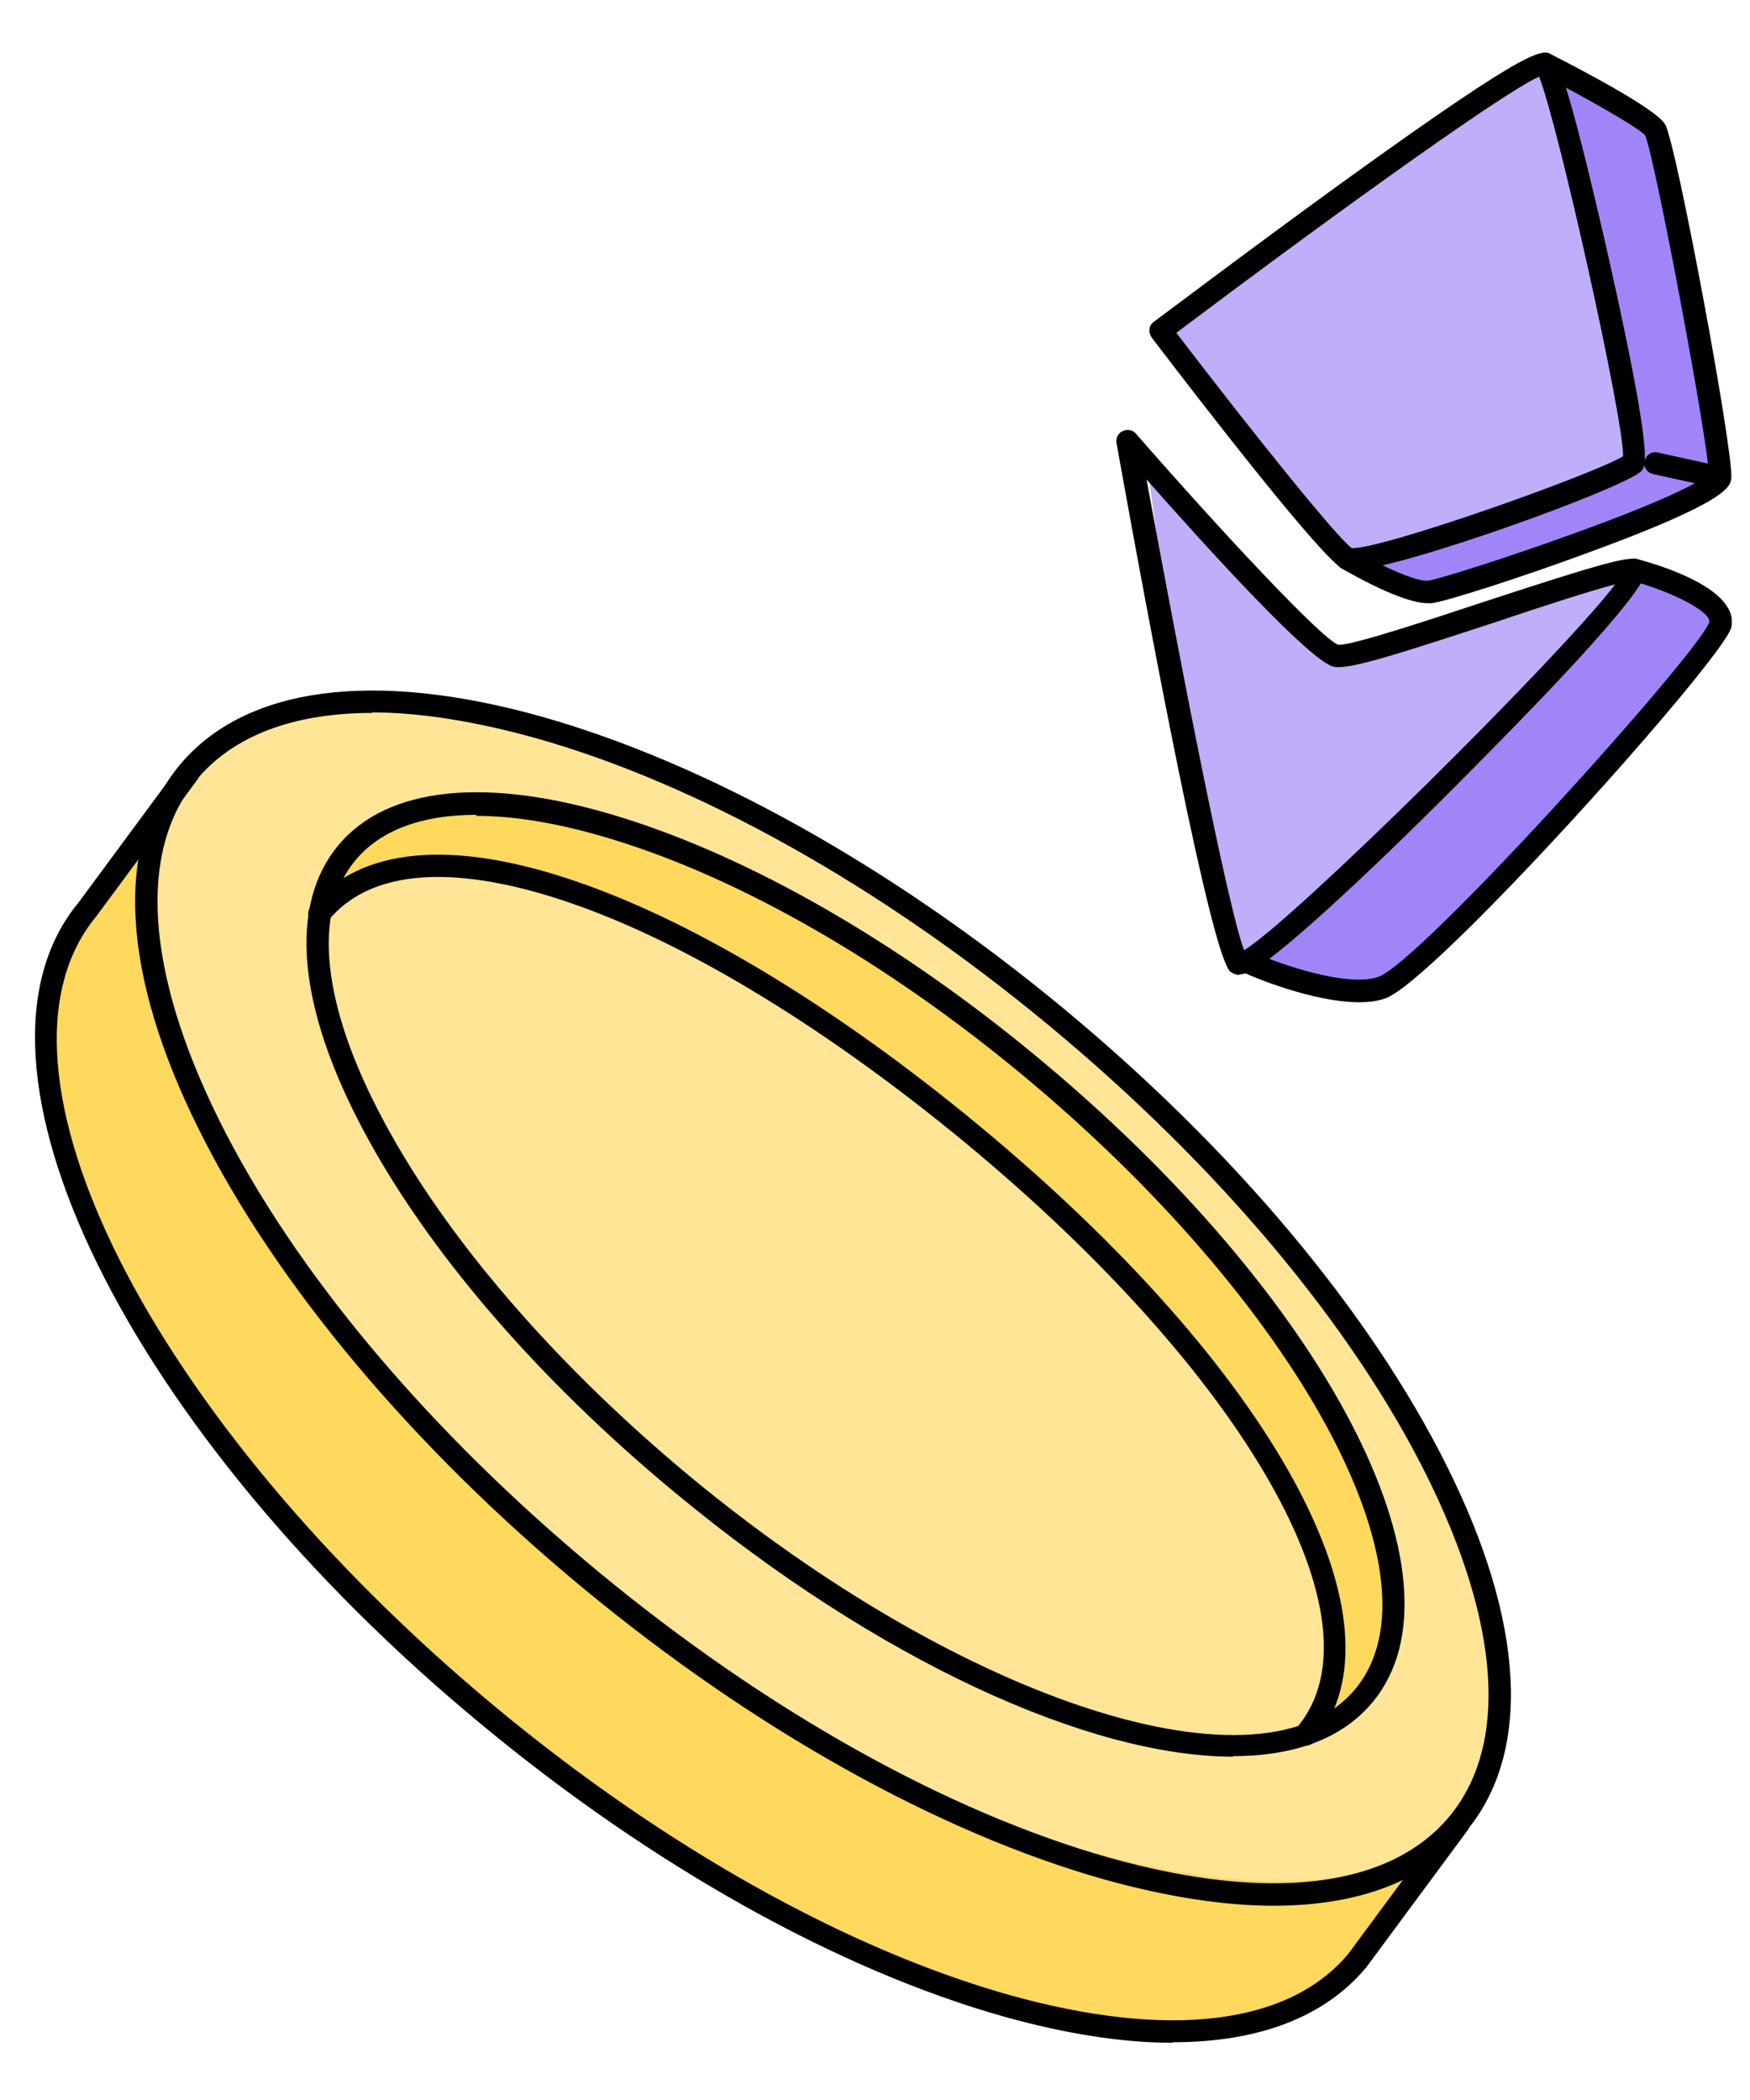 <svg width="20" height="24" viewBox="0 0 20 24" fill="none" xmlns="http://www.w3.org/2000/svg">
<g clip-path="url(#clip0_2492_105362)">
<path d="M1.522 9.678C1.438 9.798 0.706 10.86 0.706 10.86C0.706 10.86 0.448 12.222 0.892 13.656C1.336 15.09 3.724 18.264 6.286 20.172C8.848 22.08 11.476 23.076 12.514 23.142C13.552 23.208 14.698 23.13 15.1 22.764C15.502 22.398 16.258 21.372 16.258 21.372C16.258 21.372 1.978 8.94 1.936 9.096C1.894 9.252 1.516 9.666 1.516 9.666L1.522 9.678Z" fill="#FFD85E"/>
<path d="M1.762 9.6C1.762 9.6 1.57 10.734 1.882 11.58C2.194 12.426 2.914 13.788 2.914 13.788C2.914 13.788 5.566 18.222 9.874 20.19C14.182 22.158 16.048 21.528 16.744 20.748C17.44 19.968 16.984 18.264 16.984 18.264C16.984 18.264 15.988 15.9 15.4 15.138C14.812 14.376 12.07 11.622 12.07 11.622L9.148 9.6C9.148 9.6 5.89 7.782 4.048 8.028C2.206 8.274 1.834 9.174 1.762 9.6Z" fill="#FFE595"/>
<path d="M3.754 10.068C3.754 10.104 5.638 9.51 7.564 10.626C9.49 11.742 12.526 13.872 13.714 15.516C14.902 17.16 15.112 17.964 15.184 18.45C15.256 18.936 15.184 19.374 15.184 19.374L14.938 19.812C14.938 19.812 15.67 19.476 15.796 19.05C15.922 18.624 15.886 17.82 15.796 17.472C15.706 17.124 14.8 15.342 14.8 15.342C14.8 15.342 13.09 13.002 10.924 11.568C8.758 10.134 7.084 9.504 7.084 9.504C7.084 9.504 5.896 8.982 4.78 9.294C3.664 9.606 3.766 10.062 3.766 10.062L3.754 10.068Z" fill="#FFD85E"/>
<path d="M17.662 0.738L13.264 3.786C13.264 3.786 15.136 6.246 15.4 6.396C15.664 6.546 18.682 5.646 18.664 5.298C18.646 4.95 17.662 0.738 17.662 0.738Z" fill="#C1AEFA"/>
<path d="M13.108 5.292C13.108 5.292 13.846 10.944 14.146 11.01C14.446 11.076 17.956 7.434 17.956 7.434L18.682 6.516C18.682 6.516 15.598 7.62 15.214 7.446C14.83 7.272 13.114 5.286 13.114 5.286L13.108 5.292Z" fill="#C1AEFA"/>
<path d="M18.046 0.942C18.046 0.942 18.886 1.314 18.964 1.632C19.042 1.95 19.84 5.298 19.66 5.46C19.48 5.622 17.824 6.306 17.824 6.306L16.348 6.774L15.646 6.402C15.646 6.402 18.67 5.478 18.67 5.07C18.67 4.662 17.662 0.738 17.662 0.738L18.046 0.942Z" fill="#A185F8"/>
<path d="M18.916 6.588C18.916 6.588 19.912 6.756 19.654 7.14C19.396 7.524 18.49 8.604 18.424 8.676C18.358 8.748 16.072 11.088 15.784 11.286C15.496 11.484 14.296 11.01 14.296 11.01L16.078 9.462L18.22 7.158L18.67 6.516L18.91 6.594L18.916 6.588Z" fill="#A185F8"/>
<path d="M14.092 20.076C12.454 20.076 10.036 18.984 7.714 17.058C6.148 15.762 4.882 14.292 4.15 12.912C3.4 11.502 3.298 10.35 3.862 9.666C4.426 8.982 5.578 8.868 7.102 9.342C8.59 9.804 10.27 10.77 11.836 12.066C15.154 14.808 16.846 18.054 15.688 19.452C15.34 19.872 14.788 20.07 14.092 20.07V20.076ZM5.446 9.312C4.822 9.312 4.348 9.486 4.06 9.834C3.568 10.428 3.676 11.484 4.378 12.798C5.092 14.142 6.34 15.588 7.876 16.866C11.026 19.476 14.446 20.568 15.49 19.302C16.54 18.036 14.824 14.886 11.674 12.276C10.132 10.998 8.482 10.05 7.024 9.6C6.424 9.414 5.896 9.324 5.44 9.324L5.446 9.312Z" fill="black"/>
<path d="M14.56 21.78C13.984 21.78 13.336 21.678 12.622 21.48C10.732 20.946 8.614 19.764 6.664 18.15C4.714 16.536 3.154 14.676 2.278 12.918C1.384 11.13 1.306 9.648 2.05 8.748C2.794 7.848 4.264 7.65 6.19 8.19C8.08 8.724 10.198 9.906 12.148 11.52C14.098 13.134 15.658 14.994 16.534 16.752C17.428 18.54 17.506 20.022 16.762 20.922C16.294 21.492 15.532 21.78 14.554 21.78H14.56ZM4.252 8.148C3.358 8.148 2.668 8.406 2.248 8.91C1.57 9.726 1.666 11.112 2.506 12.804C3.364 14.532 4.9 16.356 6.826 17.952C8.752 19.548 10.834 20.712 12.688 21.234C14.512 21.744 15.886 21.576 16.564 20.76C17.242 19.944 17.146 18.558 16.306 16.866C15.448 15.138 13.912 13.314 11.986 11.718C10.06 10.122 7.978 8.958 6.124 8.436C5.434 8.244 4.804 8.142 4.252 8.142V8.148Z" fill="black"/>
<path d="M13.402 23.346C12.826 23.346 12.178 23.244 11.47 23.046C9.58 22.512 7.462 21.33 5.512 19.716C1.45 16.362 -0.62 12.144 0.898 10.314L2.05 8.754C2.092 8.694 2.17 8.682 2.23 8.724C2.284 8.766 2.302 8.844 2.26 8.904L1.102 10.47C-0.326 12.192 1.732 16.248 5.674 19.518C7.6 21.114 9.682 22.278 11.536 22.8C13.36 23.31 14.734 23.142 15.412 22.326L16.564 20.766C16.606 20.706 16.684 20.7 16.744 20.736C16.798 20.778 16.816 20.856 16.774 20.916L15.616 22.482C15.142 23.052 14.386 23.34 13.402 23.34V23.346Z" fill="black"/>
<path d="M14.932 19.944C14.932 19.944 14.872 19.932 14.848 19.914C14.794 19.866 14.788 19.788 14.83 19.734C15.838 18.522 14.236 15.708 11.02 13.05C9.448 11.754 7.858 10.782 6.538 10.326C5.608 10.002 4.366 9.774 3.748 10.524C3.7 10.578 3.622 10.584 3.568 10.542C3.514 10.494 3.508 10.416 3.55 10.362C4.114 9.678 5.176 9.582 6.622 10.086C7.972 10.554 9.586 11.538 11.182 12.858C14.56 15.654 16.138 18.552 15.022 19.902C14.998 19.932 14.962 19.95 14.926 19.95L14.932 19.944Z" fill="black"/>
<path d="M15.424 6.516C15.394 6.516 15.37 6.516 15.352 6.504C15.124 6.408 13.744 4.62 13.162 3.858C13.144 3.828 13.132 3.798 13.138 3.762C13.138 3.726 13.162 3.696 13.186 3.678C13.198 3.672 14.26 2.868 15.328 2.094C17.578 0.468 17.65 0.546 17.752 0.648C17.89 0.786 18.244 2.328 18.394 2.988C18.892 5.214 18.808 5.316 18.766 5.376C18.616 5.562 15.964 6.522 15.424 6.522V6.516ZM15.448 6.264C15.79 6.282 18.22 5.418 18.55 5.214C18.556 4.788 17.812 1.44 17.59 0.876C17.122 1.086 14.884 2.718 13.444 3.804C14.302 4.926 15.268 6.132 15.448 6.264V6.264Z" fill="black"/>
<path d="M14.164 11.142C14.128 11.142 14.098 11.13 14.062 11.106C13.84 10.914 13.15 7.236 12.76 5.064C12.748 5.01 12.778 4.95 12.832 4.926C12.886 4.902 12.946 4.914 12.982 4.956C13.966 6.084 15.1 7.296 15.292 7.368C15.43 7.386 16.348 7.08 17.02 6.858C18.214 6.468 18.58 6.36 18.712 6.39C18.766 6.402 18.808 6.45 18.814 6.51C18.844 6.756 17.32 8.292 16.822 8.796C15.898 9.732 14.68 10.896 14.302 11.094C14.278 11.106 14.224 11.136 14.164 11.136V11.142ZM13.102 5.472C13.474 7.506 14.026 10.35 14.218 10.86C14.776 10.524 17.824 7.512 18.46 6.678C18.16 6.756 17.59 6.942 17.11 7.104C15.94 7.488 15.412 7.656 15.244 7.62C14.98 7.566 13.822 6.294 13.102 5.478V5.472Z" fill="black"/>
<path d="M16.318 6.894C16.024 6.894 15.454 6.564 15.334 6.498C15.274 6.462 15.25 6.384 15.286 6.324C15.322 6.264 15.4 6.24 15.46 6.276C15.73 6.438 16.174 6.654 16.324 6.636C16.426 6.624 17.176 6.39 17.956 6.108C19.24 5.646 19.486 5.46 19.528 5.418C19.528 5.07 18.91 1.788 18.802 1.548C18.736 1.464 18.124 1.116 17.602 0.846C17.542 0.816 17.512 0.738 17.548 0.672C17.578 0.612 17.656 0.582 17.722 0.618C18.166 0.846 18.934 1.254 19.03 1.422C19.156 1.626 19.816 5.178 19.786 5.466C19.774 5.562 19.756 5.73 18.13 6.324C17.398 6.594 16.522 6.876 16.36 6.894C16.348 6.894 16.336 6.894 16.318 6.894V6.894Z" fill="black"/>
<path d="M19.66 5.58C19.66 5.58 19.642 5.58 19.63 5.58L18.892 5.418C18.82 5.4 18.778 5.334 18.796 5.268C18.814 5.196 18.88 5.154 18.946 5.172L19.684 5.334C19.756 5.352 19.798 5.418 19.78 5.484C19.768 5.544 19.714 5.586 19.654 5.586L19.66 5.58Z" fill="black"/>
<path d="M15.532 11.454C14.992 11.454 14.284 11.148 14.248 11.13C14.182 11.1 14.152 11.028 14.182 10.962C14.212 10.896 14.284 10.866 14.35 10.896C14.614 11.01 15.382 11.286 15.748 11.166C16.216 11.016 19.426 7.452 19.534 7.11C19.558 6.996 19.126 6.768 18.646 6.636C18.58 6.618 18.538 6.546 18.556 6.48C18.574 6.414 18.646 6.372 18.712 6.39C18.988 6.462 19.882 6.738 19.786 7.17C19.708 7.518 16.378 11.238 15.826 11.412C15.742 11.442 15.64 11.454 15.532 11.454V11.454Z" fill="black"/>
</g>
<defs>
<clipPath id="clip0_2492_105362">
<rect width="19.392" height="22.746" fill="white" transform="translate(0.4 0.6)"/>
</clipPath>
</defs>
</svg>
